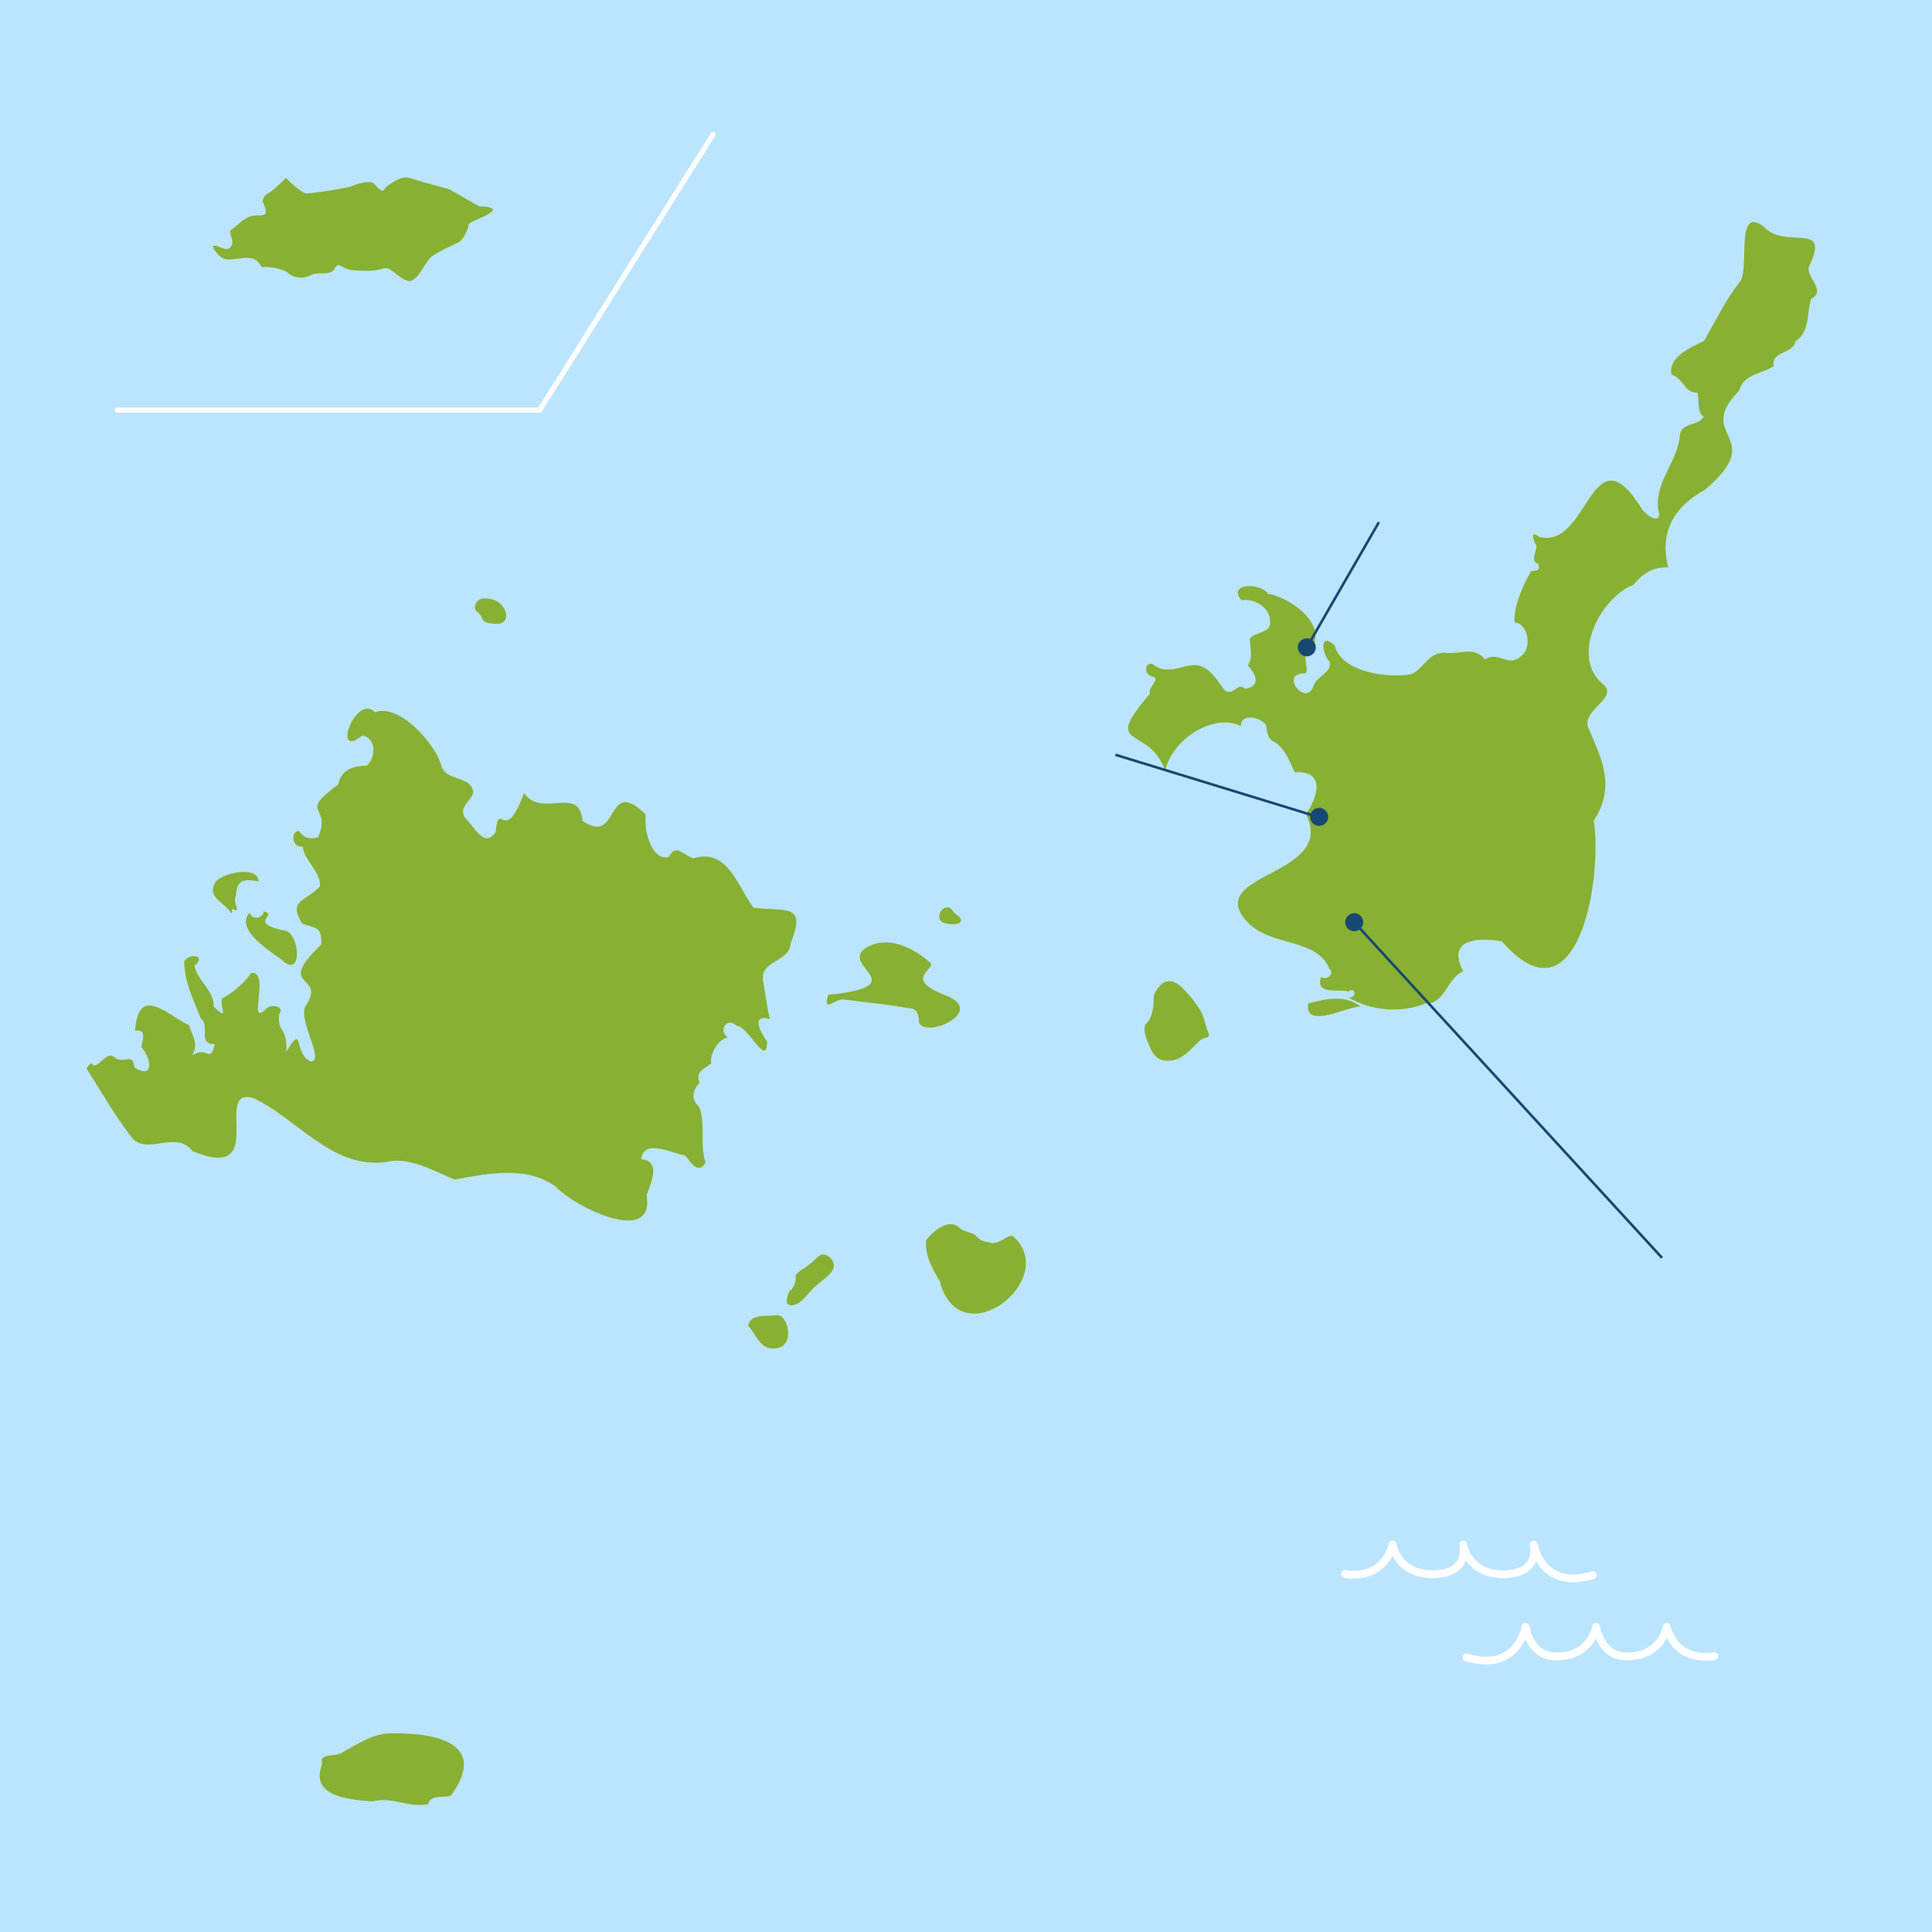 <?xml version="1.0" encoding="UTF-8"?>
<svg id="_レイヤー_1" xmlns="http://www.w3.org/2000/svg" version="1.1" viewBox="0 0 750 750">
  <!-- Generator: Adobe Illustrator 29.0.1, SVG Export Plug-In . SVG Version: 2.1.0 Build 192)  -->
  <defs>
    <style>
      .st0 {
        stroke: #174873;
        stroke-miterlimit: 10;
      }

      .st0, .st1, .st2 {
        fill: none;
      }

      .st3, .st4 {
        fill: #88b032;
      }

      .st3, .st2 {
        fill-rule: evenodd;
      }

      .st1 {
        stroke-width: 3px;
      }

      .st1, .st2 {
        stroke: #fff;
        stroke-linecap: round;
        stroke-linejoin: round;
      }

      .st5 {
        fill: #bbe5ff;
      }

      .st2 {
        stroke-width: 2px;
      }

      .st6 {
        fill: #174873;
      }
    </style>
  </defs>
  <g id="bg">
    <rect class="st5" width="750" height="750"/>
  </g>
  <g id="wave">
    <path class="st1" d="M522.1,611s14.5,3.2,18.5-11.4c0,0,1.8,11.8,16,11.5s11.4-11.5,11.4-11.5h0s1.8,11.8,16,11.5,11.4-11.5,11.4-11.5h0s2.9,17.9,22.9,11.9"/>
    <path class="st1" d="M665.5,642.9s-14.5,3.2-18.5-11.4c0,0-1.8,11.8-16,11.5-9.7-.2-11.4-11.5-11.4-11.5h0s-1.8,11.8-16,11.5c-9.7-.2-11.4-11.5-11.4-11.5h0s-2.9,17.9-22.9,11.9"/>
  </g>
  <g id="map">
    <path class="st3" d="M125.1,684.7c-1.5-4.5,5.6-2.4,7.9-4.5,5.8-3.1,12.2-7.6,19.3-7.3,17.9-.3,37.1,4.3,22.8,24.1-2.8,1.2-7.9-.7-8.9,3.4-7.9,1.5-13.8-3.1-21.5-1.1-10.2-.7-24.5-2.2-19.6-14.5h0Z"/>
    <path class="st3" d="M301.1,523.4c-6.1,1-7.8-6-10.7-8.7.8-4.7,7-3.7,10.8-4.1,4.7-1,7.8,12.1,0,12.8h0Z"/>
    <path class="st3" d="M306.9,501.2c1-1.5,2-3,2-4.8s-.1-1.3.5-1.9,1.2-1.2,1.9-1.6c1.5-.9,2.9-2,4.2-3.1,1.9-1.6,3.1-4,5.9-2.2,1.6,1,2.7,2.8,2.2,4.6-.6,1.9-2.4,3.3-3.9,4.5-1.4,1.2-2.9,2.4-4.3,3.7-2.3,2.3-4.5,6-8,6.3-3.6.3-1.4-4.8-.5-6.4"/>
    <path class="st3" d="M365,497.7c-3.1-5.3-5.9-9.9-5.5-16.2,2.5-3.4,8.5-8.6,12.7-5.1,1.7,1.8,4.5,1.8,6.5,3.1,1.2,1.7,2.9,2.5,5,2.7,4.1,1.5,6.2-2.4,9.3-2.5,19.2,16.3-19.8,47.5-28.1,18.1h.1Z"/>
    <path class="st3" d="M108.6,372c-4.9-3.4-17.4-11.7-11.7-17.7,1,3.1,5.2,2.2,5.5-.5,6.2,1.5-7.4,4.4,9.1,7.7,5.3,3.1,5.6,19.2-2.8,10.5h0Z"/>
    <path class="st3" d="M91.6,347.5c.4-7.2,4.4-5.8,8.8-5.4-.4-6.6-15.9-2.9-17.1,1-2.9,5.5,4.3,7.4,6.4,11.4.9,0,0-1.5.6-1.7,3.9,2.2-.3-2.3,1.3-5.2h0Z"/>
    <path class="st3" d="M191.4,242h-.4c-1.1,0-2.7-.3-3.4-1.2-.5-.6-.6-1.2-1-1.9-.7-1.2-2.5-1.7-2.2-3.4,0-.4.2-.8.3-1.1.6-1.6,2.2-2.2,3.8-2.1,2.7.1,5.1.9,6.7,3.2,1.4,1.9,2.2,4.7-.2,6.2-1,.6-2.4.5-3.5.4h-.1Z"/>
    <path class="st3" d="M336.6,367.7c8.1-4.6,17.8.1,24.1,5.7,4.1,2.6-11.2,6.2,6.2,12.9,16.4,6.2-7.1,16.9-10.1,10.8-.2-2.9-.5-5.8-4.1-5.7-8.9-1.7-18.1-2.4-25.3-3.4-3-.5-8.2,5.7-5.9-1.8,34.8-3.6,3.1-11.5,15.1-18.5h0Z"/>
    <path class="st3" d="M373,356.8c.9,2.9-6.6,2.2-7.8.7-1.7-2.2.6-6,3.4-5.1.9.3,1.2,1.3,1.8,1.9.7.8,2.3,1.5,2.6,2.5Z"/>
    <path class="st3" d="M452.3,381.3c3.6-1.8,7.2,2.7,9.3,5,1.7,1.9,3.4,4.4,4.7,6.5.8,1.4,1,2.7,1.5,4.2.4,1.2.6,2.3,1.1,3.4.7,1.6.6,2.1-1,2.5-2,.6-2.2,1.2-3.7,2.6-2.7,2.7-5.5,5.7-9.5,6.2-3.7.5-6.3-.9-7.9-4.3-1-2.2-2.5-5.5-2.5-7.9s1.3-2.3,2-3.9c1-2,1.2-3.5,1.5-5.7.1-1,0-2,.1-3.1.2-2,2.8-4.9,4.5-5.8v.3h-.1Z"/>
    <path class="st3" d="M507.9,389.5c-1.9,10.6,15.9.8,20.3,1.3-6.2-4.9-13.5-3-20.3-1.3h0Z"/>
    <path class="st3" d="M140.6,285.6c-12.1,9.6-2.5-16.7,5-9.1,9.5-3.5,23,12,25.6,20.2,1.3,6.9,11.7,4.1,12.5,10.8-.6,3.5-5.9,5.7-3.2,9.9,4,4,7.4,11.9,11.9,5.7,1.4-13.5,3.3,5.9,11-15.2,7,9.9,21.5-3.3,22.7,10.7,14.6,10.3,8.7-18,24.6-2.4-.9,5.7,2.2,18.4,9,16.4,2.8-5.3,5.5-.6,9.5.6,13.4-4.3,17.4,11.7,23.4,19.2,12.7,1.5,20.6-1.9,14.3,13.9-.3,7-11.1,6.3-10.8,13.7,1,5.4,1.5,10.5,2.8,15.6-7.9-2.2-3.3,5.8-1.1,8.8-.2,10.3-7.1-5.9-11.8-6.2-3.9-3.7-7.3,2.1-3.5,4.5-3.9.9-7,6.5-6.4,10.1-2.6,2.1-6.4,3.3-4.5,7.4-2.6,3-3.7,6.4-.2,9.4,2.7,7,.1,14.8,2.5,21.6-2.9,5.3-5.8-.3-8-2.7-4.5-.5-16-6.9-17,1.5,7.2.7,4.6,7.6,2.1,13.9,3.4,20.1-28,4.6-35.1-3.1-11.5-8.6-27.1-5.1-39.5-2.9-7.5-3.2-18-9-26-6.9-21.1,3.3-34.8-16.6-51.9-24.7-16.5-4.9,6.6,33-23.7,20.6-6.8-8.8-18.6,2.7-24.3-6.2-6.3-8.2-11.7-17.8-16.9-25.9.3-.8,2.2-3.1,2.5-1.2,3,.3,4.9-5.3,8.1-3.4,3.3,3.5,7.5-2.2,8,4.2,7.5,4.8,6.8-3.2,2.7-7.9.4-2.9,2.3-7-2.5-6.4,1.5-17.9,11.8-6.6,21-2.1,1.2,4.4,4,7.1,1.1,11.7,6.3-3.9,6.9,3.5,8.9-4.3-7.1-.2-1.5-7.1-5.5-10.1-2.8-7.3-6.3-13.9-6.4-22.2,2.7-3.4,8.7-2.1,4,1.8,1.1,5.9,7.5,9.3,7.5,15.9,5.9,5.4,2.6,1.4,3.1-3.1,4.5-2.5,8.7-6,11.4-10,7.7-.8-1.7,21,5.6,14.2,1.6-2.5,7.9-1.3,5.2,1.8-.5,8,3.4,4.6,2.8,14.6,7.2-11.7,2.6.9,9.6,3.8,5.5-.3-4.9-15.6-2.2-21.4,8.9-13.1-12.4-6.3,6.2-24,.4-7.6-2.6-6.1-7.5-8.3-5.5-9.1,1.4-8.3,7-14.3.3-5.9-6-9.7-6.7-15.5-2.9.5-4.4-2.6-3.2-5.1,2.8-3.3,1.4,3.4,9.2,1.6,5.5-13.3-8.4-8.5,7.8-20.6,1.2-5.7,5.2-7,11.1-7.3,3.4-2.9,3.9-10.5-1.7-11.7h0Z"/>
    <path class="st3" d="M492.4,230.5c8.1,1.5,22.2,11,17.2,20.4-5.3,2.9-1.2,7.8-2.7,10.5-10.8-.4,0,13.4,3,4.9,1.1-3.8,7.1-5,6.3-9.3-3.1-3.2-4.1-12.2,2-6.3,2.5,10.3,20.8,12.7,29.7,11,5.3-2.4,6.7-9.3,14.3-8.2,5.8.2,10.1-2.5,14.3,2.5,5.2-3.5,8.9,3.2,13.7-1.1,4.5-2.7,3.5-12.6-2.2-13.3-.6-5.9,3.2-14.5,6.4-19.9,2.3-.2,3.7-.3,2.7-2.9-3.1-.2-.6-5.3-.6-6.8-1.2-1.9-2.8-6.6,1-3.6,19.4,5.2,20.2-42.9,40-10.6,2.4,3.1,8.1,6.1,6.2-.2-1.3-10.6,7.6-18.4,8.4-28.5.6-5.4,6.9-3.4,9.3-7.3-2.8-1.8-1.6-6.5-2.5-9.4-5,.2-5.1-5.2-10-7-1.6-6.7,7.6-10.6,12.6-13.1,4.5-7.5,8.3-16,14.2-23.2,3.4-5.8-2.1-29.8,9.1-21,8.4,9.1,26.4-2.8,17.3,15.7-.6,4.2,6.9,9.2,1,12.2-1.9,5.9-.2,12.3-6.1,16.5-1,5.2-9.6,3.6-8.5,9.7-4.7,3-11.7,3-13.4,9.5-17.8,18,11.6,17.3-13.1,38.3-11.8,6.6-18,16-14.4,30.3-5.9-.4-10.1,2.5-13.5,6.7-12.5,4.8-24.6,27.3-12.2,38.3,7.2,5.3-7.4,9.8-5.5,16.8,5.3,12.5,11,23,2.3,36.5,3.5,22.2-6.1,80.8-35.7,46.8-11.3-1.9-21.1.2-15,11.6-6.3,2.8-7.2,12.9-14.5,12.5-9.7,3.9-21.5,3-30.1-2.4,3.8.5,2.6-4.4,0-2.1-2-1.4-13.4,1.8-10.5-5.8,2,1.6,5.4-1.1,3.2-3.1-5.2-12.4-22.9-8.2-32.2-18.5-16.7-18.9,35.1-17.3,23.1-41.6,4.8-6.8,7.5-17-4.4-16.2-1.9-4-3.1-7.9-7-11.3-3.6-1.5-3.6-3.7-4.1-7-2.1-3.1-9.8-4.9-9.8.4-8.6-4.9-25.7,3-29.4,17.2-6.6-18.2-25.1-7.4-5.9-29.8-.9-2.6,4.5-5.8.9-6.7-4-.8-2.5-7.4,1.4-3.9,5.2,3.1,10.3-.6,15.4-.5,5.9.3,8.9,7.2,11.7,10.1,3.5,1.5,4.7-3.7,7.6-.9,6.4-1.1,4-5.8,1-9.1,2.1-3,.9-6.1.8-10.4,2.1-2.9,8.9-1.8,7.8-7.4-.5-5.2-6.6-8.3-11-7.5-6-6.5,7.7-7.3,10.6-2v-.5h-.2Z"/>
  </g>
  <g id="line">
    <circle class="st6" cx="525.7" cy="358" r="3.5"/>
    <circle class="st6" cx="512.1" cy="317.1" r="3.5"/>
    <line class="st0" x1="645.2" y1="488.3" x2="525.7" y2="358"/>
    <line class="st0" x1="511.9" y1="317.2" x2="433" y2="293"/>
    <circle class="st6" cx="507.3" cy="251.3" r="3.5"/>
    <line class="st0" x1="535.3" y1="202.7" x2="507.3" y2="251.3"/>
  </g>
  <path class="st4" d="M102,78.1s0-2,2-3,7-6,7-6c0,0,6,6,8,6s16-2,18-3,7-2,8-1,3.2,4,4.1,2.5,2.9-2.5,2.9-2.5c0,0,4-3,7-2s15.5,4.4,15.5,4.4l11.5,6.6s7,0,5,2-9,4-9,5-2,6-4,7-9,4-11,6-5,9-8,9-7-5-9-5-3,1-7,1-7,0-9-1-3-2-4,0-3,2-5,2-3,0-5,1-6,1-8-1-9-2.8-10-2.4-1-3.6-6-3.6-8,2-11-1-3-4.6,0-3.3,4,1.3,5-.7-1.8-5.2,0-6.1,3.9-3.9,6.9-4.9,5,0,6-1-1-5-1-5Z"/>
  <polyline class="st2" points="45.5 159.2 209.5 159.2 276.8 52.2"/>
</svg>